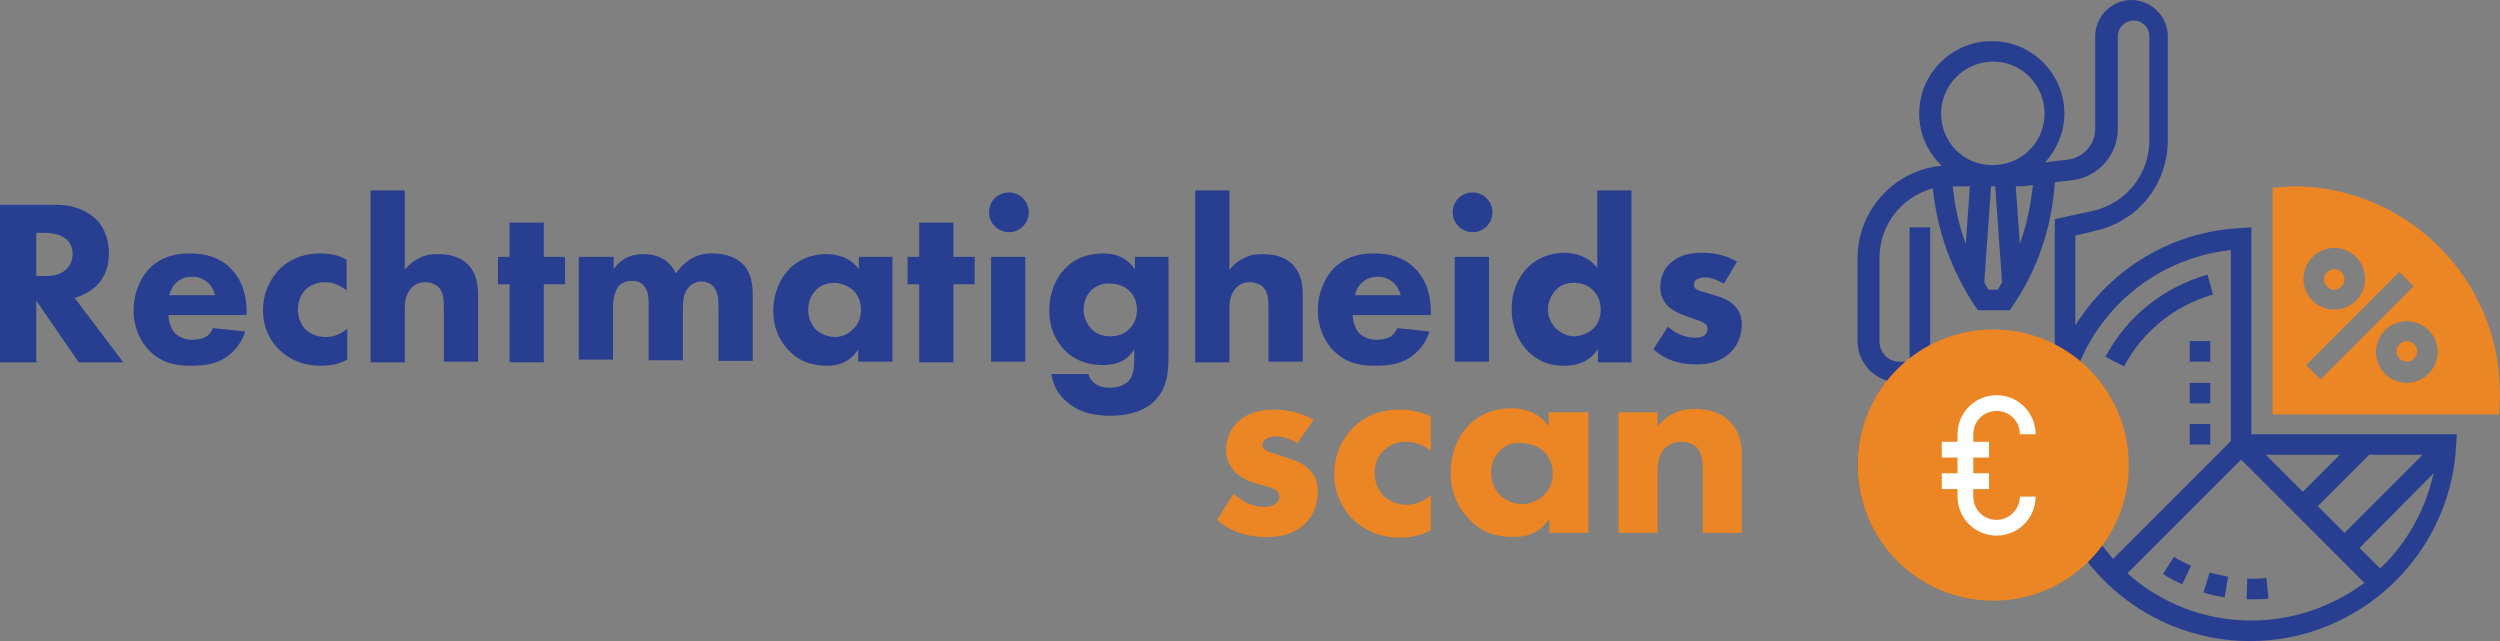 <?xml version="1.0" encoding="UTF-8"?> <!-- Generator: Adobe Illustrator 24.0.1, SVG Export Plug-In . SVG Version: 6.00 Build 0) --> <svg xmlns="http://www.w3.org/2000/svg" xmlns:xlink="http://www.w3.org/1999/xlink" id="Layer_1" x="0px" y="0px" viewBox="0 0 365 93.6" style="enable-background:new 0 0 365 93.6;" xml:space="preserve"><rect x="0" y="0" width="365" height="93.6" fill="#808080" stroke="none"/> <style type="text/css"> .st0{fill:#283F91;} .st1{fill:#EC8523;} .st2{fill:#FFFFFF;} </style> <g> <path class="st0" d="M328.7,63.4V33.2l-1.6,0.1c-10,0.5-18.9,5.9-24.1,14.2V34.4l2.9-0.7c6.3-1.4,10.6-6.8,10.6-13.3V5.3 c0-2.9-2.4-5.3-5.3-5.3c-2.9,0-5.3,2.4-5.3,5.3v13.5c0,2.3-1.7,4.2-4,4.5l-3.3,0.4c1.7-1.9,2.8-4.4,2.8-7.1 c0-5.8-4.7-10.6-10.6-10.6c-5.8,0-10.6,4.7-10.6,10.6c0,3,1.3,5.7,3.3,7.6c-6.9,0.6-12.3,6.5-12.3,13.5v12.1c0,2.8,1.9,5.1,4.4,5.8 c-2.7,3.4-4.4,7.7-4.4,12.3c0,10.8,8.8,19.6,19.6,19.6c5.4,0,10.3-2.2,13.8-5.7c5.7,7.4,14.5,11.8,23.9,11.8 c16,0,29.3-12.6,30.1-28.6l0.1-1.6H328.7z M353.7,66.4l-11.4,11.4l-3.9-3.9l7.5-7.5H353.7z M341.6,66.4l-5.4,5.4l-5.4-5.4H341.6z M283.4,16.6c0-4.2,3.4-7.6,7.6-7.6c4.2,0,7.5,3.4,7.5,7.6c0,4.2-3.4,7.5-7.5,7.5C286.8,24.2,283.4,20.8,283.4,16.6z M296.8,27 c-0.3,2.9-0.9,5.8-1.9,8.6l-0.6-8.4h1.2L296.8,27z M292.3,41.2c-0.2,0.4-0.4,0.7-0.6,1.1h-1.4c-0.2-0.3-0.4-0.7-0.6-1.1l1-14h0.6 L292.3,41.2z M287.6,27.2l-0.6,8.4c-1-2.7-1.6-5.5-1.9-8.4H287.6z M274.4,49.8V37.7c0-4.9,3.3-9,7.8-10.2c0.6,6.1,2.7,12,6.1,17.1 l0.5,0.7h4.6l0.5-0.7c3.6-5.3,5.7-11.5,6.1-18l2.6-0.3c3.8-0.5,6.6-3.7,6.6-7.5V5.3c0-1.2,1-2.3,2.3-2.3c1.3,0,2.3,1,2.3,2.3v15.2 c0,5-3.4,9.2-8.3,10.3L300,32v18.5c-2.7-1.4-5.8-2.2-9.1-2.2c-3.3,0-6.4,0.8-9.1,2.2V33.2h-3v19.3c-0.1,0.1-0.3,0.2-0.4,0.3h-1.1 C275.7,52.8,274.4,51.5,274.4,49.8z M291,84.5c-9.2,0-16.6-7.4-16.6-16.6c0-9.2,7.4-16.6,16.6-16.6c9.2,0,16.6,7.4,16.6,16.6 C307.6,77.1,300.1,84.5,291,84.5z M306.8,79.5c2.4-3.2,3.8-7.2,3.8-11.5c0-6-2.7-11.4-7-15c3.8-9.1,12.2-15.4,22.1-16.5v27.9 l-17.2,17.2C307.9,80.9,307.4,80.2,306.8,79.5z M328.7,90.6c-6.8,0-13.2-2.5-18.1-6.9l16.6-16.6l18,18 C340.6,88.5,334.9,90.6,328.7,90.6z M347.5,83l-3-3l10.8-10.9C354.1,74.6,351.3,79.4,347.5,83z"></path> <path class="st1" d="M307.6,67.9c0,9.2-7.4,16.6-16.6,16.6c-9.2,0-16.6-7.4-16.6-16.6c0-9.2,7.4-16.6,16.6-16.6 C300.1,51.3,307.6,58.8,307.6,67.9z"></path> <g> <circle class="st1" cx="351.4" cy="51.3" r="1.5"></circle> <path class="st1" d="M340.8,42.3c0.8,0,1.5-0.7,1.5-1.5s-0.7-1.5-1.5-1.5s-1.5,0.7-1.5,1.5S340,42.3,340.8,42.3z"></path> <path class="st1" d="M334.8,27.2c-0.4,0-0.8,0-1.1,0.1l-1.9,0.1v33.1h33.1l0.1-1.9c0-0.4,0-0.7,0-1.1 C365,40.7,351.4,27.2,334.8,27.2z M340.8,36.2c2.5,0,4.5,2,4.5,4.5c0,2.5-2,4.5-4.5,4.5c-2.5,0-4.5-2-4.5-4.5 C336.3,38.3,338.3,36.2,340.8,36.2z M336.7,53.3l13.6-13.6l2.1,2.1l-13.6,13.6L336.7,53.3z M351.4,55.9c-2.5,0-4.5-2-4.5-4.5 c0-2.5,2-4.5,4.5-4.5c2.5,0,4.5,2,4.5,4.5C355.9,53.8,353.9,55.9,351.4,55.9z"></path> </g> <path class="st0" d="M330.9,84.4c-0.9,0.1-1.9,0.1-2.8,0.1l-0.1,3c0.2,0,0.5,0,0.7,0c0.8,0,1.7,0,2.5-0.1L330.9,84.4z"></path> <path class="st0" d="M315.8,83.8c0.9,0.6,1.9,1.1,2.8,1.5l1.3-2.7c-0.9-0.4-1.7-0.8-2.5-1.3L315.8,83.8z"></path> <path class="st0" d="M321.7,86.5c1,0.3,2.1,0.6,3.1,0.7l0.5-3c-0.9-0.2-1.9-0.4-2.7-0.6L321.7,86.5z"></path> <path class="st0" d="M323.1,43l-0.8-2.9c-6.4,1.8-11.8,6.1-14.9,12l2.7,1.4C312.8,48.4,317.5,44.6,323.1,43L323.1,43z"></path> <path class="st0" d="M319.7,61.9h3v3h-3V61.9z"></path> <path class="st0" d="M319.7,49.8h3v3h-3V49.8z"></path> <path class="st0" d="M319.7,55.9h3v3h-3V55.9z"></path> <circle class="st1" cx="291" cy="67.9" r="19.8"></circle> </g> <g> <g> <path class="st2" d="M291.5,75.9c-1.9,0-3.4-1.5-3.4-3.4v-1.1h2.3v-2.3h-2.3v-2.3h2.3v-2.3h-2.3v-1.1c0-1.9,1.5-3.4,3.4-3.4 c1.9,0,3.4,1.5,3.4,3.4h2.3c0-3.1-2.5-5.7-5.7-5.7c-3.1,0-5.7,2.5-5.7,5.7v1.1h-2.3v2.3h2.3v2.3h-2.3v2.3h2.3v1.1 c0,3.1,2.5,5.7,5.7,5.7c3.1,0,5.7-2.5,5.7-5.7h-2.3C294.9,74.3,293.4,75.9,291.5,75.9z"></path> </g> </g> <g> <path class="st0" d="M8.1,29.9c2.9,0,4.7,1,5.8,2c1,0.9,2,2.6,2,5.1c0,1.4-0.3,3.2-1.8,4.7c-0.8,0.8-1.9,1.4-3.2,1.8l7.1,9.4h-6.5 l-6.2-9v9H0v-23H8.1z M5.3,40.3h1.2c1,0,2.3-0.1,3.2-1c0.4-0.4,0.9-1.1,0.9-2.2c0-1.3-0.6-2-1.1-2.3C8.6,34.1,7.2,34,6.5,34H5.3 V40.3z"></path> <path class="st0" d="M36,46H24.6c0,0.8,0.3,1.9,0.9,2.6c0.8,0.8,1.8,1,2.5,1c0.7,0,1.5-0.1,2-0.4c0.1,0,0.7-0.4,1.1-1.3l4.7,0.5 c-0.7,2.2-2.1,3.3-3,3.9c-1.5,0.9-3.1,1.1-4.9,1.1c-2.3,0-4.3-0.4-6.1-2.2c-1.3-1.3-2.3-3.4-2.3-5.9c0-2.2,0.8-4.5,2.3-6.1 c1.9-1.9,4.2-2.2,5.9-2.2c1.7,0,4.2,0.3,6.1,2.3c1.8,1.9,2.2,4.3,2.2,6.2V46z M31.4,43.1c0-0.1-0.3-1.1-1-1.8 c-0.6-0.5-1.3-0.9-2.3-0.9c-1.3,0-2,0.5-2.5,1c-0.4,0.4-0.7,1-0.9,1.7H31.4z"></path> <path class="st0" d="M50.6,42.4c-1.2-1-2.4-1.2-3.2-1.2c-1.5,0-2.5,0.8-2.8,1.1c-0.7,0.7-1.1,1.7-1.1,2.9c0,1.1,0.4,2.1,1,2.8 c0.8,0.8,1.9,1.2,3,1.2c0.9,0,2-0.2,3.2-1.2v4.5c-1.3,0.7-2.5,0.9-3.9,0.9c-2.6,0-4.5-0.9-6-2.3c-1.2-1.1-2.4-3.1-2.4-5.8 c0-2.6,1.1-4.7,2.5-6.1c1.7-1.6,3.8-2.2,5.8-2.2c1.3,0,2.6,0.2,3.9,0.9V42.4z"></path> <path class="st0" d="M54.1,27.8h5v11.6c0.6-0.8,1.3-1.3,1.9-1.6c1-0.6,1.9-0.7,3-0.7c1.2,0,3,0.2,4.3,1.5c1.4,1.4,1.5,3.3,1.5,4.5 v9.7h-5V45c0-1.1,0-2.3-0.8-3.1c-0.4-0.4-1.2-0.7-1.9-0.7c-1.1,0-1.7,0.5-2,0.8c-1,1-1,2.4-1,3.2v7.7h-5V27.8z"></path> <path class="st0" d="M79.4,41.5v11.4h-5V41.5h-1.7v-4h1.7v-5h5v5h3.1v4H79.4z"></path> <path class="st0" d="M84.6,37.5h5v1.8c1.3-1.9,3.1-2.2,4.3-2.2c0.7,0,1.9,0.1,2.9,0.7c0.8,0.4,1.4,1.2,1.9,2.1c0.4-0.6,1-1.3,2-2 c1.1-0.7,2.1-0.9,3.3-0.9c1.9,0,3.4,0.6,4.3,1.4c1.5,1.4,1.6,3.5,1.6,4.6v9.7h-5v-7.8c0-0.8,0-2.2-0.7-3c-0.4-0.5-1.1-0.8-1.8-0.8 c-0.8,0-1.5,0.4-1.9,0.9c-0.7,0.8-0.8,2-0.8,3v7.6h-5v-8c0-1,0-2.2-0.8-3c-0.5-0.5-1.1-0.6-1.7-0.6c-0.7,0-1.2,0.2-1.7,0.6 c-0.9,0.9-1,2.6-1,3.1v7.8h-5V37.5z"></path> <path class="st0" d="M125.3,37.5h5v15.3h-5V51c-1.3,2.1-3.3,2.4-4.5,2.4c-2.2,0-4.1-0.6-5.7-2.3c-1.6-1.7-2.2-3.7-2.2-5.7 c0-2.6,1-4.8,2.4-6.2c1.3-1.3,3.2-2.1,5.3-2.1c1.3,0,3.4,0.3,4.8,2.2V37.5z M119.1,42.4c-0.5,0.5-1.1,1.4-1.1,2.8 c0,1.4,0.6,2.3,1,2.8c0.7,0.7,1.8,1.2,2.9,1.2c1,0,1.9-0.4,2.6-1.1c0.7-0.6,1.2-1.6,1.2-2.9c0-1.1-0.4-2.1-1.1-2.8 c-0.8-0.7-1.9-1.1-2.8-1.1C120.7,41.3,119.7,41.7,119.1,42.4z"></path> <path class="st0" d="M139.2,41.5v11.4h-5V41.5h-1.7v-4h1.7v-5h5v5h3.1v4H139.2z"></path> <path class="st0" d="M147.3,28.1c1.6,0,2.9,1.3,2.9,2.9s-1.3,2.9-2.9,2.9c-1.6,0-2.9-1.3-2.9-2.9S145.6,28.1,147.3,28.1z M149.7,37.5v15.3h-5V37.5H149.7z"></path> <path class="st0" d="M165.6,37.5h5v14.4c0,2.2-0.1,4.6-1.9,6.5c-1.9,2-4.8,2.3-6.5,2.3c-2,0-4.5-0.3-6.4-2c-1-0.8-2-2.1-2.3-4.1 h5.4c0.2,0.8,0.7,1.2,1.1,1.5c0.6,0.4,1.4,0.5,2.1,0.5c1.4,0,2.1-0.5,2.5-0.8c1-0.9,1-2.5,1-3.2V51c-0.6,1-1.8,2.3-4.6,2.3 c-2.4,0-4.2-0.8-5.6-2.2c-1.2-1.3-2.2-3.1-2.2-5.8c0-2.6,1-4.8,2.3-6.1c0.9-1,2.7-2.2,5.6-2.2c2.8,0,4,1.5,4.6,2.3V37.5z M159.4,42.3c-0.8,0.7-1.2,1.9-1.2,2.9c0,1,0.4,2,1.1,2.8c0.7,0.7,1.6,1.1,2.8,1.1c1.3,0,2.2-0.5,2.7-1c0.8-0.7,1.2-1.8,1.2-2.9 c0-1.2-0.5-2.2-1.2-2.8c-0.7-0.7-1.8-1-2.7-1C161.1,41.3,160.1,41.7,159.4,42.3z"></path> <path class="st0" d="M174.5,27.8h5v11.6c0.6-0.8,1.3-1.3,1.9-1.6c1-0.6,1.9-0.7,3-0.7c1.2,0,3,0.2,4.3,1.5c1.4,1.4,1.5,3.3,1.5,4.5 v9.7h-5V45c0-1.1,0-2.3-0.8-3.1c-0.4-0.4-1.2-0.7-1.9-0.7c-1.1,0-1.7,0.5-2,0.8c-1,1-1,2.4-1,3.2v7.7h-5V27.8z"></path> <path class="st0" d="M209,46h-11.5c0,0.8,0.3,1.9,0.9,2.6c0.8,0.8,1.8,1,2.5,1c0.7,0,1.5-0.1,2-0.4c0.1,0,0.7-0.4,1.1-1.3l4.7,0.5 c-0.7,2.2-2.1,3.3-3,3.9c-1.5,0.9-3.1,1.1-4.9,1.1c-2.3,0-4.3-0.4-6.1-2.2c-1.3-1.3-2.3-3.4-2.3-5.9c0-2.2,0.8-4.5,2.3-6.1 c1.9-1.9,4.2-2.2,5.9-2.2c1.7,0,4.2,0.3,6.1,2.3c1.8,1.9,2.2,4.3,2.2,6.2V46z M204.5,43.1c0-0.1-0.3-1.1-1-1.8 c-0.6-0.5-1.3-0.9-2.3-0.9c-1.3,0-2,0.5-2.5,1c-0.4,0.4-0.7,1-0.9,1.7H204.5z"></path> <path class="st0" d="M215,28.1c1.6,0,2.9,1.3,2.9,2.9s-1.3,2.9-2.9,2.9s-2.9-1.3-2.9-2.9S213.3,28.1,215,28.1z M217.4,37.5v15.3h-5 V37.5H217.4z"></path> <path class="st0" d="M238.3,52.9h-5V51c-0.8,1.1-2.1,2.4-4.9,2.4c-2.3,0-3.9-0.7-5.3-2.1c-1.6-1.6-2.4-3.8-2.4-6.2 c0-2.5,0.9-4.6,2.4-6.1c1.3-1.3,3.2-2.1,5.3-2.1c1.7,0,3.5,0.6,4.8,2.2V27.8h5V52.9z M227.2,42.3c-0.7,0.7-1.2,1.7-1.2,2.9 c0,1.1,0.5,2.1,1.2,2.8c0.8,0.7,1.7,1.1,2.6,1.1c0.9,0,2-0.4,2.8-1.1c0.6-0.6,1.1-1.5,1.1-2.8c0-1.3-0.5-2.2-1.1-2.8 c-0.8-0.8-1.7-1.1-2.8-1.1C228.8,41.3,228,41.5,227.2,42.3z"></path> <path class="st0" d="M251.7,41.4c-0.8-0.4-1.8-0.9-2.7-0.9c-0.5,0-1.1,0.1-1.4,0.4c-0.2,0.2-0.3,0.4-0.3,0.7c0,0.3,0.2,0.6,0.5,0.7 c0.3,0.2,0.9,0.3,1.5,0.5l1.3,0.4c0.9,0.3,1.8,0.6,2.5,1.3c0.9,0.8,1.2,1.8,1.2,2.9c0,2-0.9,3.3-1.6,4c-1.5,1.5-3.4,1.8-5,1.8 c-2.1,0-4.3-0.4-6.3-2.2l2.1-3.3c0.5,0.4,1.2,0.9,1.7,1.1c0.7,0.3,1.4,0.5,2.1,0.5c0.3,0,1.1,0,1.5-0.3c0.3-0.2,0.5-0.6,0.5-1 c0-0.3-0.1-0.6-0.6-0.9c-0.3-0.2-0.8-0.3-1.5-0.6l-1.2-0.4c-0.9-0.3-1.8-0.8-2.5-1.4c-0.7-0.8-1.1-1.6-1.1-2.8 c0-1.5,0.6-2.7,1.5-3.5c1.4-1.3,3.2-1.5,4.6-1.5c2.3,0,3.9,0.6,5.1,1.3L251.7,41.4z"></path> </g> <g> <path class="st1" d="M189.4,64.7c-0.9-0.5-2-1-3.1-1c-0.6,0-1.3,0.2-1.6,0.5c-0.2,0.2-0.4,0.5-0.4,0.8c0,0.4,0.3,0.6,0.6,0.8 c0.4,0.2,1,0.4,1.7,0.6l1.5,0.5c1,0.3,2,0.7,2.9,1.5c1,0.9,1.4,2,1.4,3.4c0,2.3-1,3.8-1.8,4.6c-1.7,1.7-3.9,2-5.7,2 c-2.4,0-4.9-0.5-7.2-2.5l2.4-3.8c0.6,0.5,1.3,1,1.9,1.3c0.8,0.4,1.6,0.6,2.4,0.6c0.4,0,1.3,0,1.8-0.4c0.4-0.3,0.6-0.7,0.6-1.1 c0-0.3-0.1-0.7-0.6-1c-0.4-0.2-0.9-0.4-1.7-0.6l-1.4-0.4c-1-0.3-2.1-0.9-2.8-1.6c-0.8-0.9-1.3-1.9-1.3-3.2c0-1.7,0.7-3.1,1.7-4.1 c1.6-1.5,3.7-1.8,5.3-1.8c2.6,0,4.4,0.7,5.8,1.5L189.4,64.7z"></path> <path class="st1" d="M208.9,65.8c-1.4-1.1-2.8-1.3-3.7-1.3c-1.8,0-2.8,0.9-3.2,1.3c-0.8,0.7-1.3,1.9-1.3,3.3c0,1.3,0.5,2.4,1.2,3.2 c0.9,0.9,2.2,1.4,3.4,1.4c1,0,2.3-0.3,3.6-1.4v5.1c-1.5,0.8-2.9,1.1-4.5,1.1c-3,0-5.2-1.1-6.8-2.6c-1.3-1.3-2.8-3.5-2.8-6.7 c0-3,1.3-5.4,2.9-6.9c2-1.9,4.3-2.5,6.7-2.5c1.5,0,3,0.3,4.5,1V65.8z"></path> <path class="st1" d="M226.2,60.2h5.7v17.6h-5.7v-2.1c-1.5,2.4-3.7,2.7-5.2,2.7c-2.5,0-4.7-0.6-6.6-2.7c-1.9-2-2.6-4.3-2.6-6.6 c0-3,1.1-5.5,2.7-7.1c1.5-1.5,3.7-2.4,6.1-2.4c1.5,0,3.9,0.4,5.5,2.6V60.2z M219,65.8c-0.6,0.6-1.3,1.6-1.3,3.2 c0,1.6,0.7,2.6,1.2,3.2c0.8,0.8,2,1.4,3.4,1.4c1.1,0,2.2-0.5,3-1.2c0.8-0.7,1.4-1.8,1.4-3.3c0-1.3-0.5-2.4-1.3-3.2 c-0.9-0.8-2.1-1.2-3.2-1.2C220.9,64.5,219.7,65,219,65.8z"></path> <path class="st1" d="M236.3,60.2h5.7v2.1c1.7-2.2,3.8-2.6,5.4-2.6c1.5,0,3.6,0.3,5.1,1.8c1.7,1.7,1.8,3.7,1.8,5.2v11.1h-5.7v-9 c0-1.1,0-2.6-0.9-3.5c-0.4-0.4-1.1-0.8-2.2-0.8c-1.2,0-1.9,0.5-2.4,0.9c-0.9,0.9-1.1,2.2-1.1,3.4v9h-5.7V60.2z"></path> </g> </svg> 